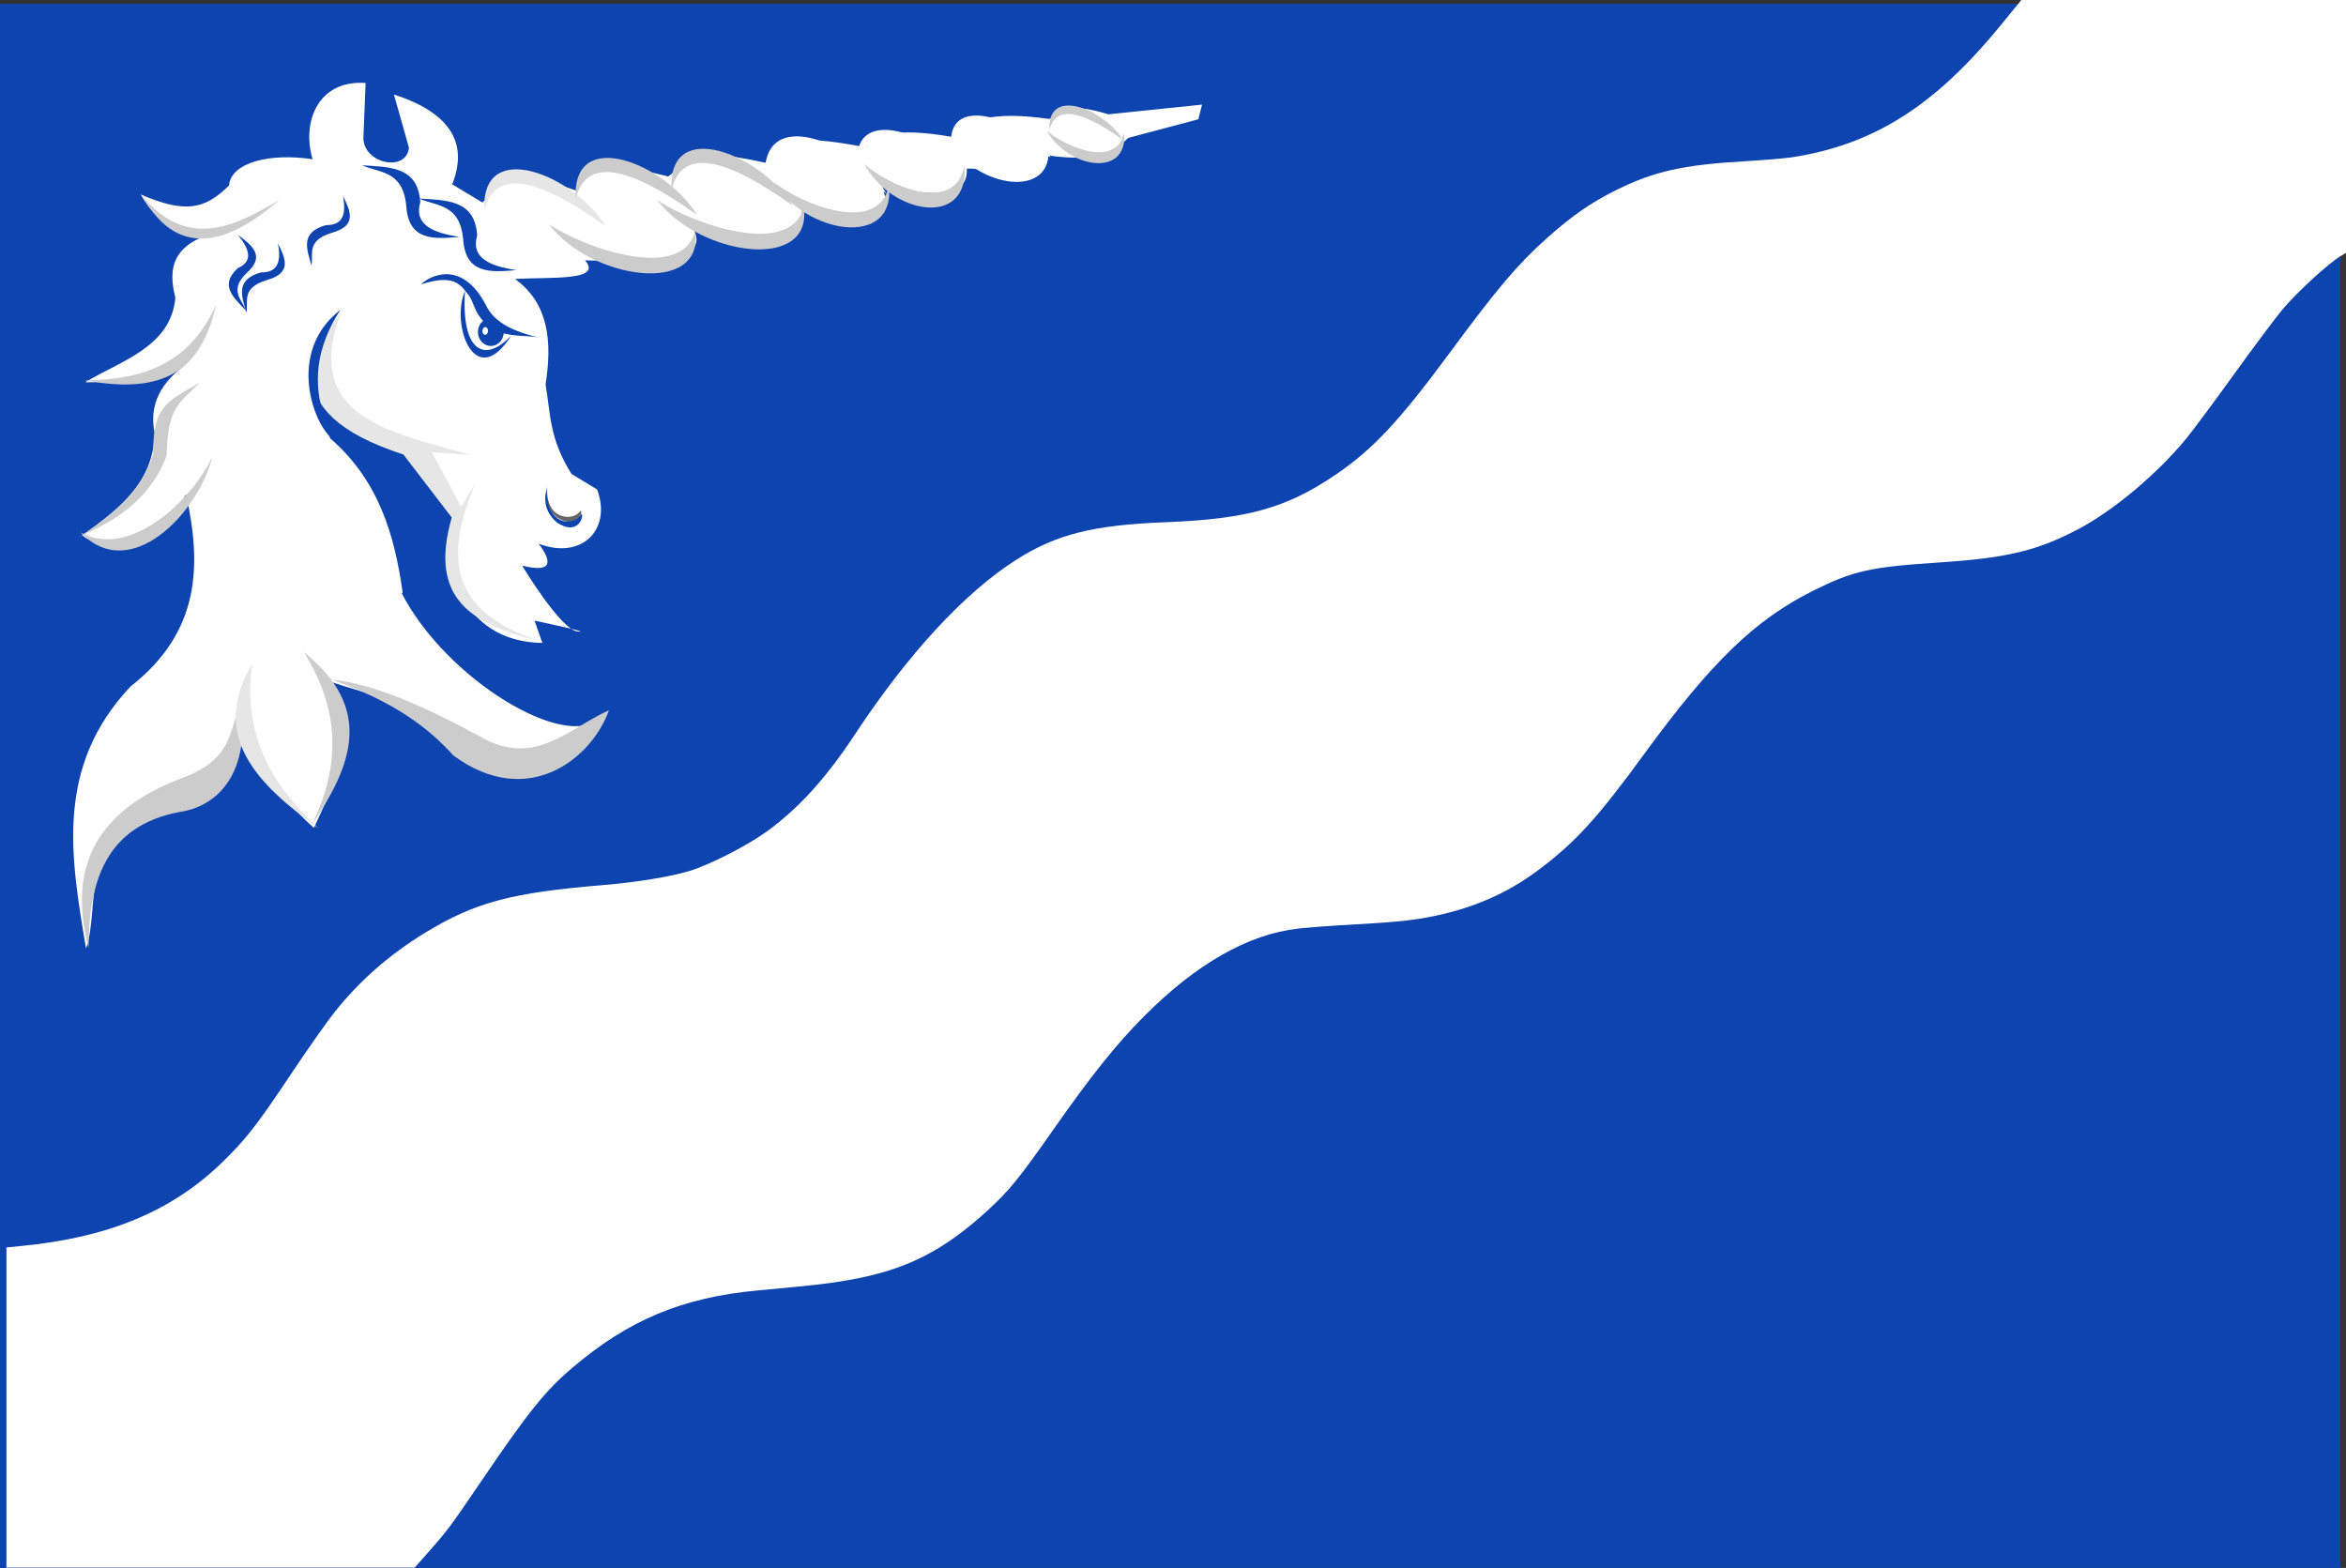 <?xml version="1.0" encoding="UTF-8" standalone="no"?>
<!-- Created with Inkscape (http://www.inkscape.org/) -->

<svg
   xmlns:dc="http://purl.org/dc/elements/1.1/"
   xmlns:cc="http://creativecommons.org/ns#"
   xmlns:rdf="http://www.w3.org/1999/02/22-rdf-syntax-ns#"
   xmlns:svg="http://www.w3.org/2000/svg"
   xmlns="http://www.w3.org/2000/svg"
   xmlns:sodipodi="http://sodipodi.sourceforge.net/DTD/sodipodi-0.dtd"
   xmlns:inkscape="http://www.inkscape.org/namespaces/inkscape"
   width="324.887"
   height="217.143"
   id="svg6039"
   version="1.1"
   inkscape:version="0.48.4 r9939"
   sodipodi:docname="Nieuw document 20">
  <rect width="100%" height="100%" fill="#333333" stroke="none"/>
  <defs
     id="defs6041" />
  <sodipodi:namedview
     id="base"
     pagecolor="#ffffff"
     bordercolor="#666666"
     borderopacity="1.0"
     inkscape:pageopacity="0.0"
     inkscape:pageshadow="2"
     inkscape:zoom="1.4"
     inkscape:cx="282.58788"
     inkscape:cy="48.996851"
     inkscape:document-units="px"
     inkscape:current-layer="layer1"
     showgrid="false"
     fit-margin-top="0"
     fit-margin-left="0"
     fit-margin-right="0"
     fit-margin-bottom="0"
     inkscape:window-width="1600"
     inkscape:window-height="837"
     inkscape:window-x="-8"
     inkscape:window-y="-8"
     inkscape:window-maximized="1" />
  <g
     inkscape:label="Laag 1"
     inkscape:groupmode="layer"
     id="layer1"
     transform="translate(-217.557,-338.076)">
    <rect
       style="fill:#0e44af;fill-opacity:1;fill-rule:evenodd;stroke:none"
       id="rect3004-8"
       width="324.12"
       height="216.603"
       x="-541.677"
       y="338.616"
       transform="scale(-1,1)" />
    <path
       style="fill:#ffffff;fill-opacity:1"
       d="m 276.971,552.933 c 2.554,-2.894 2.963,-3.443 7.055,-9.466 6.686,-9.843 8.969,-12.698 12.706,-15.893 7.821,-6.686 15.296,-9.813 25.779,-10.785 8.187,-0.759 9.425,-0.899 12.338,-1.394 8.015,-1.363 13.293,-3.996 19.56,-9.757 2.918,-2.682 4.318,-4.41 9.079,-11.204 5.2,-7.42 8.644,-11.724 12.448,-15.556 7.259,-7.312 14.471,-11.423 21.406,-12.203 1.401,-0.158 4.902,-0.415 7.778,-0.573 6.534,-0.358 9.072,-0.661 12.484,-1.487 5.076,-1.23 9.365,-3.26 13.391,-6.34 4.916,-3.761 7.897,-7.057 14.228,-15.733 9.378,-12.853 15.425,-18.685 23.562,-22.726 5.402,-2.683 7.82,-3.222 17.2,-3.835 9.53,-0.622 13.733,-1.631 19.476,-4.675 4.828,-2.559 10.885,-7.651 14.851,-12.484 0.922,-1.124 3.869,-5.089 6.549,-8.812 2.68,-3.723 5.737,-7.812 6.794,-9.086 1.869,-2.254 6.297,-6.33 7.963,-7.329 l 0.826,-0.496 0,-17.511 0,-17.511 -22.482,0 -22.482,0 -2.852,3.493 c -9.128,11.179 -17.598,16.539 -28.893,18.287 -0.959,0.148 -3.976,0.4 -6.705,0.56 -8.399,0.492 -12.412,1.392 -17.568,3.941 -3.521,1.74 -6.165,3.566 -9.624,6.645 -4.06,3.614 -6.968,7.046 -13.647,16.106 -6.813,9.241 -10.517,13.197 -15.602,16.662 -6.842,4.663 -12.285,6.19 -23.619,6.628 -10.054,0.389 -15.147,1.673 -20.716,5.224 -7.15,4.559 -14.971,13.036 -22.335,24.207 -3.982,6.04 -7.792,10.228 -12.221,13.433 -2.72,1.968 -7.917,4.612 -10.721,5.454 -2.618,0.786 -7.332,1.556 -11.788,1.924 -12.856,1.062 -17.835,2.392 -24.748,6.606 -4.934,3.008 -9.046,6.607 -12.514,10.953 -1.087,1.363 -3.801,5.216 -6.03,8.563 -4.742,7.12 -6.328,9.154 -9.631,12.346 -6.987,6.753 -15.739,10.376 -27.875,11.537 l -1.945,0.186 0,22.173 0,22.173 28.271,0 28.271,0 1.984,-2.247 z"
       id="path3988"
       inkscape:connector-curvature="0" />
    <path
       sodipodi:nodetypes="cccccccccccccccccssscccccccsccccccccccccccccccccccccccccc"
       inkscape:connector-curvature="0"
       id="path38850-4"
       d="m 260.854,360.131 c -5.674,-0.873 -11.274,0.327 -11.588,3.639 -3.327,3.289 -6.008,3.906 -12.226,1.24 2.032,3.605 6.42,7.554 11.805,4.899 -7.79,1.634 -7.986,5.503 -7.002,9.401 -0.612,6.87 -7.648,8.746 -12.475,11.709 3.561,-0.132 10.06,0.676 14.526,-2.865 -4.196,2.755 -5.729,6.082 -4.913,9.914 -0.204,7.057 -5.132,10.587 -10.015,14.152 2.553,2.295 10.154,1.322 14.363,-5.666 2.115,9.657 2.08,18.95 -7.699,26.596 -10.556,11.218 -8.245,23.762 -6.161,36.281 2.175,-6.122 -1.858,-16.112 12.895,-20.107 5.391,-0.713 9.224,-6.948 7.977,-14.064 1.046,6.162 4.616,11.986 10.684,17.474 2.845,-6.192 6.085,-12.275 2.084,-20.327 6.407,2.23 9.871,2.118 18.49,9.346 1.664,3.062 9.368,2.954 13.465,1.12 5.847,-2.619 7.934,-7.94 5.519,-5.417 -4.495,4.697 -21.242,-5.17 -27.469,-17.365 -1.15,-2.252 0.013,1.008 0.193,-0.031 -1.117,-7.965 -3.346,-15.493 -10.02,-21.276 -3.153,-8.396 -2.358,-12.597 0.26,-14.859 -2.106,8.412 -0.738,15.065 10.76,16.589 l 5.975,9.249 c -1.724,5.631 0.701,17.198 12.387,17.352 l -1.089,-3.089 c 0,0 8.311,1.749 5.963,1.507 -2.348,-0.242 -7.678,-9.126 -7.678,-9.126 3.889,0.965 4.392,-0.213 2.292,-3.039 5.911,2.287 10.176,-1.931 8.09,-7.503 l -3.538,-2.151 c -3.129,-4.918 -2.905,-8.474 -3.599,-12.403 0.938,-5.949 0.432,-11.234 -4.237,-14.602 4.831,-0.291 12.233,0.33 9.698,-2.574 9.309,0.24 17.64,0.093 14.933,-4.417 14.984,2.791 15.108,-0.193 15.167,-3.202 14.109,3.417 11.633,-0.053 11.065,-2.731 6.378,1.367 11.958,2.038 11.711,-2.367 4.171,-0.082 10.458,2.627 11.325,-1.811 6.609,0.968 9.081,-0.578 11.04,-2.436 l 9.698,-2.574 0.513,-2.031 -12.977,1.343 c -5.837,-1.84 -6.341,-0.156 -8.179,0.646 -8.304,-1.21 -11.532,0.281 -13.414,2.489 -8.32,-1.446 -10.5,-0.158 -11.97,1.447 -7.248,-1.441 -13.169,-1.81 -13.724,2.159 -14.565,-3.132 -11.118,0.497 -13.698,1.864 -10.609,-2.809 -11.788,-0.495 -12.692,1.968 -12.207,-4.349 -10.78,-0.221 -13.002,1.638 l -4.184,-2.515 c 2.347,-5.92 -0.546,-9.996 -8.07,-12.442 l 2.076,7.359 c -0.325,3.52 -6.526,2.192 -6.298,-1.542 l 0.298,-7.412 c -6.601,-0.473 -8.893,5.46 -7.337,10.557 z"
       style="fill:#ffffff;fill-opacity:1;stroke:#000000;stroke-width:2.086px;stroke-linecap:butt;stroke-linejoin:miter;stroke-opacity:0" />
    <path
       sodipodi:nodetypes="ccccc"
       inkscape:connector-curvature="0"
       id="path38852-1"
       d="m 292.489,384.897 c -3.634,-0.827 -6.489,-2.075 -7.645,-4.583 -3.449,-6.544 -7.987,-3.87 -8.978,-2.859 4.84,-1.519 5.901,-0.134 7.56,3.607 2.472,4.471 6.473,3.115 9.063,3.836 z"
       style="fill:#0e44af;fill-opacity:1;stroke:#000000;stroke-width:2.086px;stroke-linecap:butt;stroke-linejoin:miter;stroke-opacity:0" />
    <path
       sodipodi:nodetypes="cscc"
       inkscape:connector-curvature="0"
       id="path38854-4"
       d="m 281.916,378.45 c 0.804,0.434 1.116,1.721 1.623,2.818 0.804,1.742 3.068,3.22 4.883,3.211 -3.642,5.46 -7.878,1.12 -6.505,-6.029 z"
       style="fill:#ffffff;fill-opacity:1;stroke:#000000;stroke-width:2.086px;stroke-linecap:butt;stroke-linejoin:miter;stroke-opacity:0" />
    <path
       d="m 34.727,31.641 c 0,0.544 -0.36,0.985 -0.805,0.985 -0.444,0 -0.805,-0.441 -0.805,-0.985 0,-0.544 0.36,-0.985 0.805,-0.985 0.444,0 0.805,0.441 0.805,0.985 z"
       sodipodi:ry="0.98463982"
       sodipodi:rx="0.80475372"
       sodipodi:cy="31.641022"
       sodipodi:cx="33.922737"
       id="path38856-57"
       style="fill:#0e44af;fill-opacity:1;stroke:#000000;stroke-width:1.505;stroke-miterlimit:4;stroke-opacity:0;stroke-dasharray:none"
       sodipodi:type="arc"
       transform="matrix(2.215,0.228,-0.167,1.948,215.678,314.693)" />
    <path
       d="m 33.743,31.603 c 0,0.152 -0.078,0.275 -0.175,0.275 -0.097,0 -0.175,-0.123 -0.175,-0.275 0,-0.152 0.078,-0.275 0.175,-0.275 0.097,0 0.175,0.123 0.175,0.275 z"
       sodipodi:ry="0.27456304"
       sodipodi:rx="0.17515227"
       sodipodi:cy="31.603151"
       sodipodi:cx="33.567696"
       id="path38858-63"
       style="fill:#ffffff;fill-opacity:1;stroke:#000000;stroke-width:1.505;stroke-miterlimit:4;stroke-opacity:0;stroke-dasharray:none"
       sodipodi:type="arc"
       transform="matrix(2.215,0.228,-0.167,1.948,215.678,314.693)" />
    <path
       sodipodi:nodetypes="ccc"
       inkscape:connector-curvature="0"
       id="path38860-4"
       d="m 281.951,378.359 c -2.042,4.739 1.421,14.062 6.409,6.186 -3.818,4.019 -6.951,2.035 -6.409,-6.186 z"
       style="fill:#0e44af;fill-opacity:1;stroke:#000000;stroke-width:2.086px;stroke-linecap:butt;stroke-linejoin:miter;stroke-opacity:0" />
    <path
       sodipodi:nodetypes="ccccc"
       inkscape:connector-curvature="0"
       id="path38862-6"
       d="m 265.068,365.254 c 0.392,2.247 0.173,4.022 -2.374,3.998 -3.64,1.025 -2.622,3.369 -2.004,5.599 0.29,-1.619 -0.748,-3.45 2.844,-4.545 3.529,-0.987 2.542,-3.016 1.534,-5.052 z"
       style="fill:#0e44af;fill-opacity:1;stroke:#000000;stroke-width:2.086px;stroke-linecap:butt;stroke-linejoin:miter;stroke-opacity:0" />
    <path
       sodipodi:nodetypes="ccccc"
       inkscape:connector-curvature="0"
       id="path38862-9-3"
       d="m 256.059,371.806 c 0.392,2.247 0.173,4.022 -2.374,3.998 -3.64,1.025 -2.622,3.369 -2.004,5.599 0.289,-1.62 -0.748,-3.45 2.844,-4.545 3.528,-0.987 2.542,-3.016 1.534,-5.052 z"
       style="fill:#0e44af;fill-opacity:1;stroke:#000000;stroke-width:2.086px;stroke-linecap:butt;stroke-linejoin:miter;stroke-opacity:0" />
    <path
       sodipodi:nodetypes="ccccc"
       inkscape:connector-curvature="0"
       id="path38862-2-8"
       d="m 250.518,370.613 c 1.496,1.888 2.217,3.591 -0.017,4.589 -2.65,2.391 -0.557,4.116 1.128,5.898 -0.579,-1.59 -2.426,-2.839 0.147,-5.275 2.572,-2.312 0.669,-3.764 -1.258,-5.212 z"
       style="fill:#0e44af;fill-opacity:1;stroke:#000000;stroke-width:2.086px;stroke-linecap:butt;stroke-linejoin:miter;stroke-opacity:0" />
    <path
       sodipodi:nodetypes="ccccc"
       inkscape:connector-curvature="0"
       id="path38862-8-3"
       d="m 281.194,370.882 c -3.652,-0.556 -6.353,-1.655 -5.431,-4.819 -0.34,-5.015 -4.36,-4.835 -8.065,-5.102 2.433,1.114 5.657,0.671 6.124,5.66 0.319,4.859 3.837,4.573 7.372,4.261 z"
       style="fill:#0e44af;fill-opacity:1;stroke:#000000;stroke-width:3.032px;stroke-linecap:butt;stroke-linejoin:miter;stroke-opacity:0" />
    <path
       sodipodi:nodetypes="ccccc"
       inkscape:connector-curvature="0"
       id="path38862-8-0-4"
       d="m 289.072,375.482 c -3.652,-0.556 -6.353,-1.655 -5.431,-4.819 -0.34,-5.015 -4.36,-4.835 -8.065,-5.102 2.433,1.114 5.657,0.67 6.124,5.66 0.319,4.859 3.837,4.573 7.372,4.261 z"
       style="fill:#0e44af;fill-opacity:1;stroke:#000000;stroke-width:3.032px;stroke-linecap:butt;stroke-linejoin:miter;stroke-opacity:0" />
    <path
       sodipodi:nodetypes="ccccccccc"
       inkscape:connector-curvature="0"
       id="path38914-27"
       d="m 264.784,381.375 c -3.388,4.434 -9.946,13.642 8.637,19.645 l 6.697,8.728 c -3.261,11.324 2.767,14.823 12.4,17.204 -11.222,-3.669 -14.226,-10.081 -9.117,-21.927 l -1.969,3.221 -4.089,-7.566 5.381,0.405 c -10.327,-3.041 -23.596,-4.899 -17.939,-19.709 z"
       style="fill:#e6e6e6;stroke:#000000;stroke-width:2.086px;stroke-linecap:butt;stroke-linejoin:miter;stroke-opacity:0" />
    <path
       sodipodi:nodetypes="cccc"
       inkscape:connector-curvature="0"
       id="path38916-89"
       d="m 293.348,405.453 c 0.039,0.535 -1.04,2.43 1.365,4.308 2.798,1.666 3.602,-0.669 3.259,-1.004 -0.817,1.549 -4.987,1.49 -4.624,-3.304 z"
       style="fill:#666666;stroke:#000000;stroke-width:2.086px;stroke-linecap:butt;stroke-linejoin:miter;stroke-opacity:0" />
    <path
       sodipodi:nodetypes="cccc"
       inkscape:connector-curvature="0"
       id="path38916-8-0"
       d="m 293.308,405.383 c 0.034,0.63 -1.115,2.879 1.375,5.06 2.903,1.925 3.77,-0.838 3.416,-1.229 -0.872,1.838 -5.226,1.826 -4.791,-3.831 z"
       style="fill:#0e44af;fill-opacity:1;stroke:#000000;stroke-width:2.315px;stroke-linecap:butt;stroke-linejoin:miter;stroke-opacity:0" />
    <path
       sodipodi:nodetypes="ccc"
       inkscape:connector-curvature="0"
       id="path38936-14"
       d="m 229.255,390.721 c 12.638,2.456 16.431,-2.892 18.247,-10.436 -2.855,6.073 -7.383,10.471 -18.247,10.436 z"
       style="fill:#cccccc;stroke:#000000;stroke-width:2.086px;stroke-linecap:butt;stroke-linejoin:miter;stroke-opacity:0" />
    <path
       sodipodi:nodetypes="ccc"
       inkscape:connector-curvature="0"
       id="path38936-5-0"
       d="m 228.701,411.799 c 6.971,7.305 16.417,-2.879 18.247,-10.436 -2.86,6.078 -11.486,14.208 -18.247,10.436 z"
       style="fill:#cccccc;stroke:#000000;stroke-width:2.086px;stroke-linecap:butt;stroke-linejoin:miter;stroke-opacity:0" />
    <path
       sodipodi:nodetypes="ccc"
       inkscape:connector-curvature="0"
       id="path38936-1-7"
       d="m 237.286,365.246 c 5.244,9.453 12.815,5.873 18.972,0.513 -6.228,3.707 -12.75,6.941 -18.972,-0.513 z"
       style="fill:#cccccc;stroke:#000000;stroke-width:2.086px;stroke-linecap:butt;stroke-linejoin:miter;stroke-opacity:0" />
    <path
       sodipodi:nodetypes="ccccc"
       inkscape:connector-curvature="0"
       id="path38862-2-4-7-9"
       d="m 228.585,412.392 c 3.447,-2.206 8.669,-5.981 10.176,-11.467 -0.01,-6.576 1.708,-7.13 6.506,-9.875 -3.068,2.993 -4.479,3.537 -4.641,10.162 -2.528,6.632 -7.984,9.338 -12.041,11.181 z"
       style="fill:#cccccc;fill-opacity:1;stroke:#000000;stroke-width:3.963px;stroke-linecap:butt;stroke-linejoin:miter;stroke-opacity:0" />
    <path
       sodipodi:nodetypes="ccccc"
       inkscape:connector-curvature="0"
       id="path39006-5"
       d="m 229.819,469.32 c 0.05,-9.281 2.438,-16.865 12.613,-18.797 4.743,-0.673 9.768,-4.677 8.556,-14.898 -1.843,3.542 -1.025,7.541 -8.151,10.176 -12.488,4.673 -15.801,12.911 -13.019,23.518 z"
       style="fill:#cccccc;fill-opacity:1;stroke:#000000;stroke-width:2.086px;stroke-linecap:butt;stroke-linejoin:miter;stroke-opacity:0" />
    <path
       sodipodi:nodetypes="ccc"
       inkscape:connector-curvature="0"
       id="path39008-68"
       d="m 261.698,452.805 c -8.809,-6.288 -15.056,-12.925 -9.209,-22.83 -1.177,8.231 1.303,15.641 9.209,22.83 z"
       style="fill:#e6e6e6;fill-opacity:1;stroke:#000000;stroke-width:2.086px;stroke-linecap:butt;stroke-linejoin:miter;stroke-opacity:0" />
    <path
       sodipodi:nodetypes="ccc"
       inkscape:connector-curvature="0"
       id="path39008-6-98"
       d="m 260.711,452.344 c 5.616,-8.251 8.669,-16.152 -1.063,-23.938 4.62,7.443 5.444,15.078 1.063,23.938 z"
       style="fill:#cccccc;fill-opacity:1;stroke:#000000;stroke-width:2.086px;stroke-linecap:butt;stroke-linejoin:miter;stroke-opacity:0" />
    <path
       sodipodi:nodetypes="ccccc"
       inkscape:connector-curvature="0"
       id="path39028-9"
       d="m 263.49,432.196 c 8.837,3.137 13.458,6.758 16.866,10.519 10.375,7.621 19.228,0.294 21.523,-6.269 -5.562,2.479 -10.272,7.982 -17.747,3.68 -7.92,-4.311 -15.094,-7.425 -20.642,-7.931 z"
       style="fill:#cccccc;fill-opacity:1;stroke:#000000;stroke-width:2.086px;stroke-linecap:butt;stroke-linejoin:miter;stroke-opacity:0" />
    <path
       sodipodi:nodetypes="ccc"
       inkscape:connector-curvature="0"
       id="path39030-97"
       d="m 284.647,367.163 c -0.534,-10.189 12.505,-4.792 16.799,2.256 -10.724,-7.682 -15.494,-7.313 -16.799,-2.256 z"
       style="fill:#e6e6e6;fill-opacity:1;stroke:#000000;stroke-width:2.086px;stroke-linecap:butt;stroke-linejoin:miter;stroke-opacity:0" />
    <path
       sodipodi:nodetypes="ccc"
       inkscape:connector-curvature="0"
       id="path39030-1-0"
       d="m 297.279,365.581 c -0.534,-10.189 12.505,-4.792 16.799,2.256 -10.724,-7.682 -15.494,-7.313 -16.799,-2.256 z"
       style="fill:#cccccc;fill-opacity:1;stroke:#000000;stroke-width:2.086px;stroke-linecap:butt;stroke-linejoin:miter;stroke-opacity:0" />
    <path
       sodipodi:nodetypes="ccc"
       inkscape:connector-curvature="0"
       id="path39030-6-8"
       d="m 310.551,364.316 c -0.534,-10.189 12.505,-4.792 16.799,2.256 -10.724,-7.682 -15.494,-7.313 -16.799,-2.256 z"
       style="fill:#cccccc;fill-opacity:1;stroke:#000000;stroke-width:2.086px;stroke-linecap:butt;stroke-linejoin:miter;stroke-opacity:0" />
    <path
       sodipodi:nodetypes="ccc"
       inkscape:connector-curvature="0"
       id="path39030-8-4"
       d="m 323.502,362.597 c -0.534,-10.189 12.505,-4.792 16.799,2.256 -10.724,-7.682 -15.494,-7.313 -16.799,-2.256 z"
       style="fill:#ffffff;fill-opacity:1;stroke:#000000;stroke-width:2.086px;stroke-linecap:butt;stroke-linejoin:miter;stroke-opacity:0" />
    <path
       sodipodi:nodetypes="ccc"
       inkscape:connector-curvature="0"
       id="path39030-0-5"
       d="m 336.296,360.588 c -0.542,-8.244 11.052,-3.775 14.905,1.96 -9.557,-6.299 -13.783,-6.039 -14.905,-1.96 z"
       style="fill:#ffffff;fill-opacity:1;stroke:#000000;stroke-width:1.766px;stroke-linecap:butt;stroke-linejoin:miter;stroke-opacity:0" />
    <path
       sodipodi:nodetypes="ccc"
       inkscape:connector-curvature="0"
       id="path39030-0-8-6"
       d="m 349.28,358.1 c -0.525,-7.354 10.205,-3.329 13.783,1.798 -8.852,-5.65 -12.758,-5.432 -13.783,-1.798 z"
       style="fill:#ffffff;fill-opacity:1;stroke:#000000;stroke-width:1.604px;stroke-linecap:butt;stroke-linejoin:miter;stroke-opacity:0" />
    <path
       sodipodi:nodetypes="ccc"
       inkscape:connector-curvature="0"
       id="path39030-0-6-9"
       d="m 362.887,356.048 c -0.33,-6.075 7.552,-2.847 10.151,1.359 -6.485,-4.589 -9.367,-4.373 -10.151,-1.359 z"
       style="fill:#cccccc;fill-opacity:1;stroke:#000000;stroke-width:1.252px;stroke-linecap:butt;stroke-linejoin:miter;stroke-opacity:0" />
    <path
       sodipodi:nodetypes="ccc"
       inkscape:connector-curvature="0"
       id="path39096-3"
       d="m 293.572,369.135 c 4.953,3.303 18.414,8.06 20.263,0.928 1.296,9.09 -14.472,6.726 -20.263,-0.928 z"
       style="fill:#cccccc;fill-opacity:1;stroke:#000000;stroke-width:2.086px;stroke-linecap:butt;stroke-linejoin:miter;stroke-opacity:0" />
    <path
       sodipodi:nodetypes="ccc"
       inkscape:connector-curvature="0"
       id="path39096-5-62"
       d="m 308.604,365.811 c 4.954,3.303 18.414,8.06 20.263,0.928 1.296,9.09 -14.472,6.726 -20.263,-0.928 z"
       style="fill:#cccccc;fill-opacity:1;stroke:#000000;stroke-width:2.086px;stroke-linecap:butt;stroke-linejoin:miter;stroke-opacity:0" />
    <path
       sodipodi:nodetypes="ccc"
       inkscape:connector-curvature="0"
       id="path39096-7-0"
       d="m 324.708,363.293 c 3.857,3.076 14.4,7.396 15.963,0.533 0.888,8.683 -11.509,6.697 -15.963,-0.533 z"
       style="fill:#cccccc;fill-opacity:1;stroke:#000000;stroke-width:1.813px;stroke-linecap:butt;stroke-linejoin:miter;stroke-opacity:0" />
    <path
       sodipodi:nodetypes="ccc"
       inkscape:connector-curvature="0"
       id="path39096-7-1-06"
       d="m 337.238,360.769 c 3.322,2.985 12.443,7.116 13.87,0.332 0.685,8.549 -10.072,6.74 -13.87,-0.332 z"
       style="fill:#cccccc;fill-opacity:1;stroke:#000000;stroke-width:1.678px;stroke-linecap:butt;stroke-linejoin:miter;stroke-opacity:0" />
    <path
       sodipodi:nodetypes="ccc"
       inkscape:connector-curvature="0"
       id="path39096-7-1-0-5"
       d="m 349.186,357.98 c 3.273,2.592 12.218,6.237 13.54,0.459 0.758,7.312 -9.758,5.631 -13.54,-0.459 z"
       style="fill:#ffffff;fill-opacity:1;stroke:#000000;stroke-width:1.532px;stroke-linecap:butt;stroke-linejoin:miter;stroke-opacity:0" />
    <path
       sodipodi:nodetypes="ccc"
       inkscape:connector-curvature="0"
       id="path39096-7-1-2-16"
       d="m 362.486,356.156 c 2.582,2.224 9.661,5.316 10.747,0.295 0.555,6.336 -7.783,4.959 -10.747,-0.295 z"
       style="fill:#cccccc;fill-opacity:1;stroke:#000000;stroke-width:1.271px;stroke-linecap:butt;stroke-linejoin:miter;stroke-opacity:0" />
    <path
       style="fill:#0e44af;fill-opacity:1;stroke:none"
       d="m 264.706,380.986 c -7.58,5.803 -3.757,16.2 -0.804,18.125 -3.984,-7.322 -2.263,-13.46 0.804,-18.125 z"
       id="path5988"
       inkscape:connector-curvature="0"
       sodipodi:nodetypes="ccc" />
  </g>
</svg>
